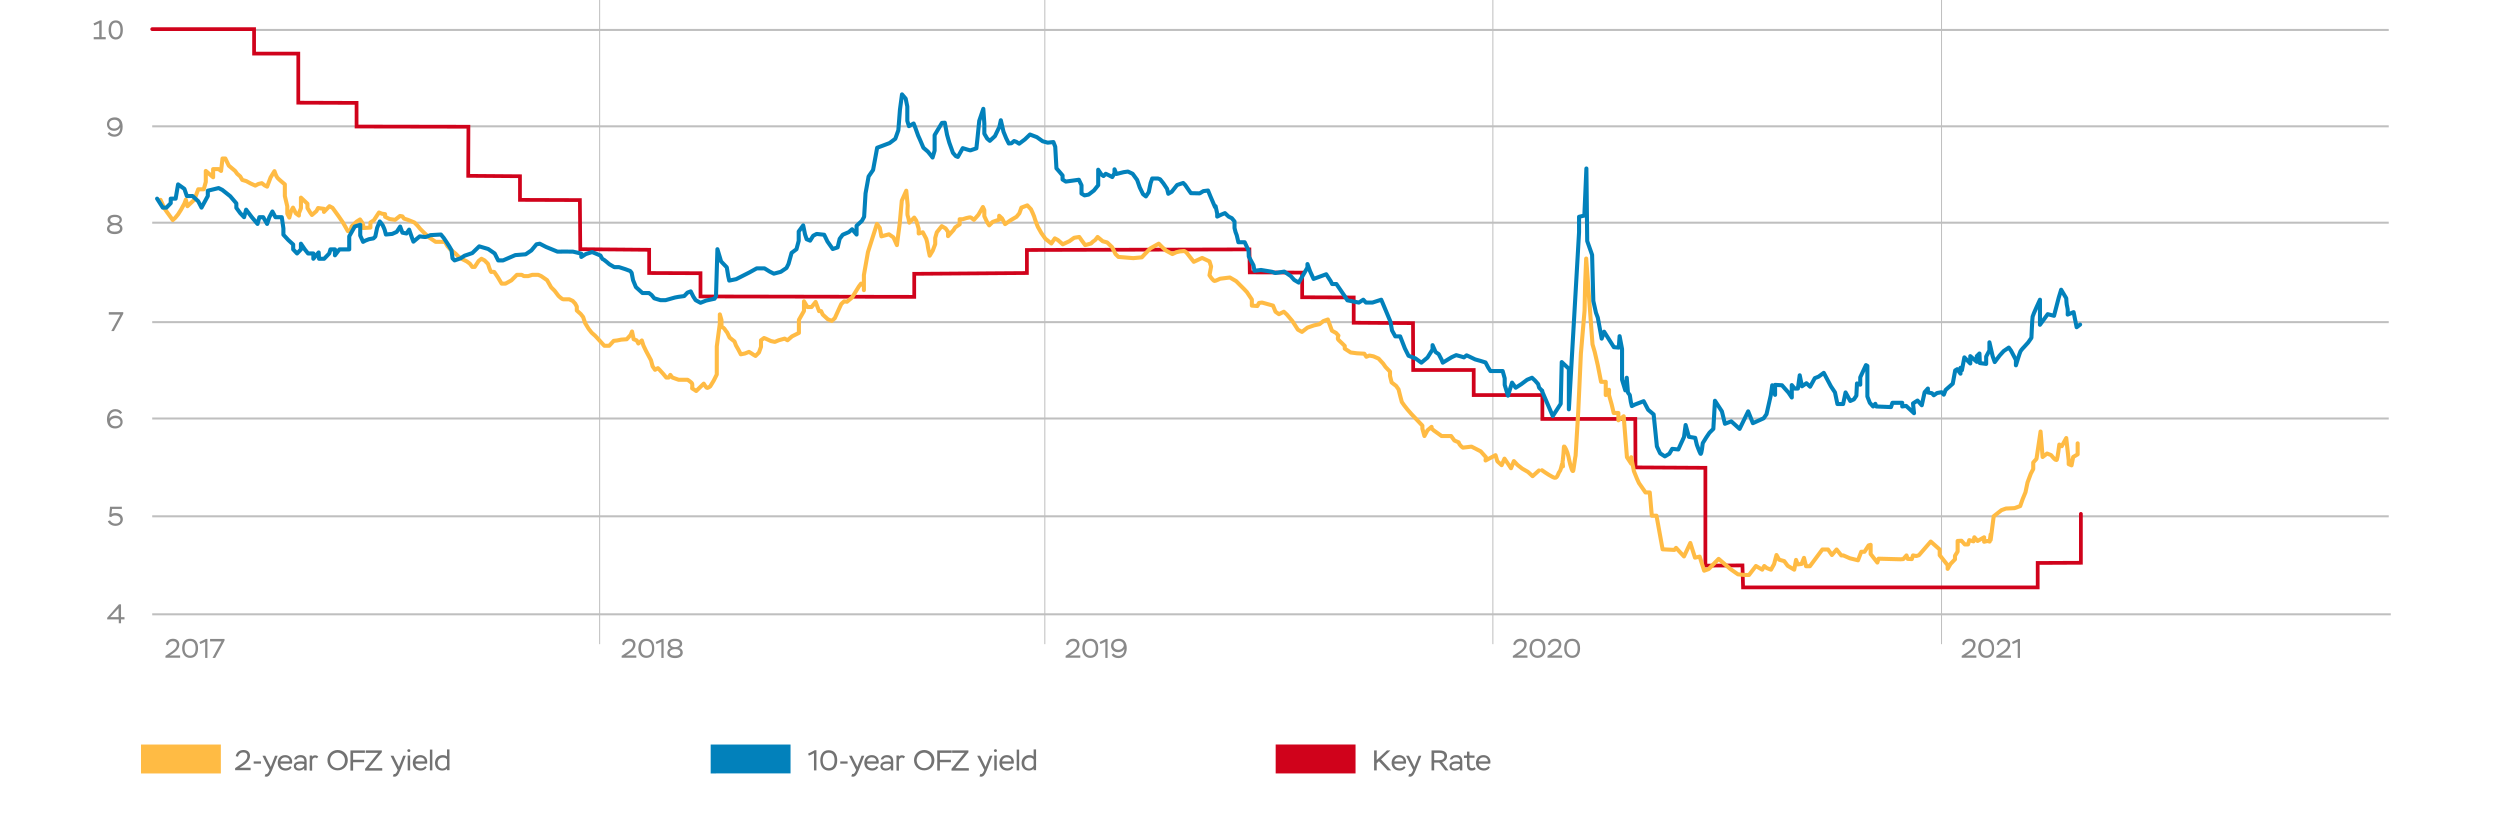 <?xml version="1.0" encoding="utf-8"?>
<!-- Generator: Adobe Illustrator 25.0.0, SVG Export Plug-In . SVG Version: 6.00 Build 0)  -->
<svg version="1.1" xmlns="http://www.w3.org/2000/svg" xmlns:xlink="http://www.w3.org/1999/xlink" x="0px" y="0px"
	 viewBox="0 0 1227 404" style="enable-background:new 0 0 1227 404;" xml:space="preserve">
<style type="text/css">
	.st0{fill:none;stroke:#BFBFBF;stroke-width:0.5;stroke-linecap:square;stroke-miterlimit:10;}
	.st1{fill:#D0021B;}
	.st2{fill:#0281BB;}
	.st3{fill:#FFBB44;}
	.st4{fill:#727272;}
	.st5{fill:none;stroke:#BFBFBF;stroke-miterlimit:10;}
	.st6{fill:none;stroke:#D0021B;stroke-width:1.839;stroke-linecap:round;stroke-miterlimit:10;}
	.st7{fill:#898989;}
	.st8{fill:none;stroke:#FFBB44;stroke-width:2;stroke-linecap:round;stroke-linejoin:round;stroke-miterlimit:10;}
	.st9{fill:none;stroke:#0281BB;stroke-width:2;stroke-linecap:round;stroke-linejoin:round;stroke-miterlimit:10;}
</style>
<g id="Layer_2">
	<path class="st0" d="M294.3,315.9V0"/>
	<path class="st0" d="M512.8,315.9V0"/>
	<path class="st0" d="M732.7,315.9V0"/>
	<path class="st0" d="M952.9,315.9V0"/>
</g>
<g id="Layer_1">
	<path class="st1" d="M665.3,365.4h-39.2v14.2h39.2V365.4z"/>
	<path class="st2" d="M388,365.4h-39.2v14.2H388V365.4z"/>
	<path class="st3" d="M108.4,365.4H69.2v14.2h39.2V365.4z"/>
	<g>
		<path class="st4" d="M674.4,368.3h1.3v4.7l5-4.7h1.7l-4.6,4.4l5,5.4H681l-4.2-4.5l-1.1,1v3.5h-1.3V368.3z"/>
		<path class="st4" d="M689.8,376.7c-0.7,1-1.7,1.5-2.9,1.5c-2.3,0-3.9-1.5-3.9-3.8c0-2.1,1.3-3.8,3.7-3.8c1.9,0,3.4,1.3,3.4,3.3
			c0,0.2,0,0.6-0.1,0.9h-5.7c0.1,1.5,1.2,2.3,2.7,2.3c0.9,0,1.7-0.5,2.1-1.1L689.8,376.7z M684.3,373.7h4.6c-0.1-1.3-0.9-2-2.2-2
			C685.3,371.7,684.5,372.6,684.3,373.7z"/>
		<path class="st4" d="M691.7,379.8c0.1,0,0.2,0.1,0.3,0.1c0.5,0,0.9-0.4,1.4-1.5l0.2-0.5l-3.5-7h1.4l2.7,5.5l2.1-5.5h1.3l-2.8,7.2
			c-1,2.5-1.8,3.1-2.8,3.1c-0.3,0-0.6-0.1-0.8-0.2L691.7,379.8z"/>
		<path class="st4" d="M702.6,378.1v-9.8h3.8c3,0,3.8,1.4,3.8,2.9c0,1.4-1,2.5-2.4,2.8l3.1,4.1h-1.6l-2.9-3.8h-2.5v3.8H702.6z
			 M703.9,369.5v3.6h2.5c1.5,0,2.5-0.7,2.5-1.8c0-1-0.6-1.8-2.5-1.8H703.9z"/>
		<path class="st4" d="M717.7,373.6v4.5h-1.2V377c-0.4,0.6-1.3,1.2-2.5,1.2c-1.6,0-2.6-0.9-2.6-2.2c0-1.6,1.5-2.3,3.4-2.3
			c0.7,0,1.4,0.1,1.8,0.2c0-1.5-0.6-2.2-2-2.2c-1,0-1.5,0.3-1.8,1h-1.2c0.3-1.3,1.5-2.1,3.2-2.1
			C716.7,370.6,717.7,371.7,717.7,373.6z M716.5,375.7v-0.7c-0.4-0.1-1-0.2-1.6-0.2c-1.5,0-2.4,0.3-2.4,1.2c0,0.8,0.7,1.2,1.7,1.2
			C715.5,377.1,716.3,376.3,716.5,375.7z"/>
		<path class="st4" d="M718.5,370.8h1.5v-1.9h1.2v1.9h2.5v1.1h-2.5v3.2c0,1.4,0.4,1.9,1.3,1.9c0.5,0,0.9-0.2,1.3-0.5l0.5,0.9
			c-0.4,0.5-1.1,0.8-2.1,0.8c-1.4,0-2.2-1-2.2-2.7v-3.5h-1.5V370.8z"/>
		<path class="st4" d="M731.2,376.7c-0.7,1-1.7,1.5-2.9,1.5c-2.3,0-3.9-1.5-3.9-3.8c0-2.1,1.3-3.8,3.7-3.8c1.9,0,3.4,1.3,3.4,3.3
			c0,0.2,0,0.6-0.1,0.9h-5.7c0.1,1.5,1.2,2.3,2.7,2.3c0.9,0,1.7-0.5,2.1-1.1L731.2,376.7z M725.7,373.7h4.6c-0.1-1.3-0.9-2-2.2-2
			C726.7,371.7,725.9,372.6,725.7,373.7z"/>
	</g>
	<g>
		<g>
			<path class="st4" d="M399.9,368.2h0.8v9.9h-1.2v-8.4l-2.5,1.2l-0.4-1L399.9,368.2z"/>
			<path class="st4" d="M406.7,368.2c2.8,0,4.2,1.9,4.2,5c0,2.9-1.3,5-4.1,5c-2.7,0-4.2-2.1-4.2-5S403.9,368.2,406.7,368.2z
				 M406.7,377c2,0,2.9-1.4,2.9-3.8c0-2.4-0.9-3.8-2.9-3.8c-2,0-2.9,1.5-2.9,3.8C403.8,375.6,404.9,377,406.7,377z"/>
			<path class="st4" d="M412.4,373.7h3.6v1.1h-3.6V373.7z"/>
			<path class="st4" d="M418.3,379.8c0.1,0,0.2,0.1,0.3,0.1c0.5,0,0.9-0.4,1.4-1.5l0.2-0.5l-3.5-7h1.4l2.7,5.5l2.1-5.5h1.3l-2.8,7.2
				c-1,2.5-1.8,3.1-2.8,3.1c-0.3,0-0.6-0.1-0.8-0.2L418.3,379.8z"/>
			<path class="st4" d="M431,376.7c-0.7,1-1.7,1.5-2.9,1.5c-2.3,0-3.9-1.5-3.9-3.8c0-2.1,1.3-3.8,3.7-3.8c1.9,0,3.4,1.3,3.4,3.3
				c0,0.2,0,0.6-0.1,0.9h-5.7c0.1,1.5,1.2,2.3,2.7,2.3c0.9,0,1.7-0.5,2.1-1.1L431,376.7z M425.5,373.7h4.6c-0.1-1.3-0.9-2-2.2-2
				C426.5,371.7,425.7,372.6,425.5,373.7z"/>
			<path class="st4" d="M438.4,373.6v4.5h-1.2V377c-0.4,0.6-1.3,1.2-2.5,1.2c-1.6,0-2.6-0.9-2.6-2.2c0-1.6,1.5-2.3,3.4-2.3
				c0.7,0,1.4,0.1,1.8,0.2c0-1.5-0.6-2.2-2-2.2c-1,0-1.5,0.3-1.8,1h-1.2c0.3-1.3,1.5-2.1,3.2-2.1
				C437.4,370.6,438.4,371.7,438.4,373.6z M437.2,375.7v-0.7c-0.4-0.1-1-0.2-1.6-0.2c-1.5,0-2.4,0.3-2.4,1.2c0,0.8,0.7,1.2,1.7,1.2
				C436.2,377.1,437,376.3,437.2,375.7z"/>
			<path class="st4" d="M440,370.8h1.2v0.6c0.3-0.5,0.9-0.7,1.5-0.7c0.7,0,1.2,0.3,1.5,0.7l-0.7,0.8c-0.2-0.2-0.4-0.4-0.9-0.4
				c-0.6,0-1.2,0.5-1.4,1.3v5.1H440V370.8z"/>
			<path class="st4" d="M453.6,368.1c2.8,0,5,2.1,5,5c0,2.9-2.2,5-5,5c-2.8,0-5-2.1-5-5C448.6,370.3,450.8,368.1,453.6,368.1z
				 M453.6,377c2.1,0,3.6-1.6,3.6-3.8c0-2.2-1.7-3.8-3.6-3.8c-2,0-3.7,1.6-3.7,3.8C450,375.4,451.6,377,453.6,377z"/>
			<path class="st4" d="M460.1,368.3h7v1.2h-5.8v3.4h5.4v1.2h-5.4v4.1h-1.3V368.3z"/>
			<path class="st4" d="M467.3,368.3h8v0.9l-6.4,7.8h6.6v1.2H467v-0.9l6.4-7.8h-6.1V368.3z"/>
			<path class="st4" d="M481.2,379.8c0.1,0,0.2,0.1,0.3,0.1c0.5,0,0.9-0.4,1.4-1.5l0.2-0.5l-3.5-7h1.4l2.7,5.5l2.1-5.5h1.3l-2.8,7.2
				c-1,2.5-1.8,3.1-2.8,3.1c-0.3,0-0.6-0.1-0.8-0.2L481.2,379.8z"/>
			<path class="st4" d="M488.6,367.7c0.4,0,0.7,0.3,0.7,0.7c0,0.4-0.3,0.7-0.7,0.7c-0.4,0-0.8-0.3-0.8-0.7
				C487.8,368,488.2,367.7,488.6,367.7z M488,370.8h1.2v7.3H488V370.8z"/>
			<path class="st4" d="M497.3,376.7c-0.7,1-1.7,1.5-2.9,1.5c-2.3,0-3.9-1.5-3.9-3.8c0-2.1,1.3-3.8,3.7-3.8c1.9,0,3.4,1.3,3.4,3.3
				c0,0.2,0,0.6-0.1,0.9h-5.7c0.1,1.5,1.2,2.3,2.7,2.3c0.9,0,1.7-0.5,2.1-1.1L497.3,376.7z M491.8,373.7h4.6c-0.1-1.3-0.9-2-2.2-2
				C492.8,371.7,492,372.6,491.8,373.7z"/>
			<path class="st4" d="M499,367.9h1.2v10.2H499V367.9z"/>
			<path class="st4" d="M507.3,377.2c-0.3,0.4-1.1,1-2.3,1c-2.1,0-3.6-1.4-3.6-3.8c0-2.3,1.7-3.8,3.7-3.8c1.1,0,1.7,0.3,2.2,0.7
				v-3.5h1.2v10.2h-1.2V377.2z M507.3,375.7v-2.9c-0.4-0.7-1.1-1-2-1c-1.4,0-2.6,1-2.6,2.7c0,1.7,1,2.7,2.5,2.7
				C506.3,377.1,507.1,376.3,507.3,375.7z"/>
		</g>
	</g>
	<g>
		<g>
			<path class="st4" d="M115.7,371.1c0.3-1.6,1.6-3,3.8-3c2.1,0,3.2,1.2,3.2,2.9c0,2.4-2.3,4.1-4,5.1l-1.1,0.7h5.4v1.2h-7.6v-1
				l2.1-1.4c1.8-1.2,3.9-2.5,3.9-4.5c0-1.4-0.9-1.8-2-1.8c-1.7,0-2.4,1.2-2.6,2.1L115.7,371.1z"/>
			<path class="st4" d="M124.5,373.7h3.6v1.1h-3.6V373.7z"/>
			<path class="st4" d="M130.4,379.8c0.1,0,0.2,0.1,0.3,0.1c0.5,0,0.9-0.4,1.4-1.5l0.2-0.5l-3.5-7h1.4l2.7,5.5l2.1-5.5h1.3l-2.8,7.2
				c-1,2.5-1.8,3.1-2.8,3.1c-0.3,0-0.6-0.1-0.8-0.2L130.4,379.8z"/>
			<path class="st4" d="M143.1,376.7c-0.7,1-1.7,1.5-2.9,1.5c-2.3,0-3.9-1.5-3.9-3.8c0-2.1,1.3-3.8,3.7-3.8c1.9,0,3.4,1.3,3.4,3.3
				c0,0.2,0,0.6-0.1,0.9h-5.7c0.1,1.5,1.2,2.3,2.7,2.3c0.9,0,1.7-0.5,2.1-1.1L143.1,376.7z M137.6,373.7h4.6c-0.1-1.3-0.9-2-2.2-2
				C138.6,371.7,137.8,372.6,137.6,373.7z"/>
			<path class="st4" d="M150.5,373.6v4.5h-1.2V377c-0.4,0.6-1.3,1.2-2.5,1.2c-1.6,0-2.6-0.9-2.6-2.2c0-1.6,1.5-2.3,3.4-2.3
				c0.7,0,1.4,0.1,1.8,0.2c0-1.5-0.6-2.2-2-2.2c-1,0-1.5,0.3-1.8,1h-1.2c0.3-1.3,1.5-2.1,3.2-2.1
				C149.5,370.6,150.5,371.7,150.5,373.6z M149.3,375.7v-0.7c-0.4-0.1-1-0.2-1.6-0.2c-1.5,0-2.4,0.3-2.4,1.2c0,0.8,0.7,1.2,1.7,1.2
				C148.3,377.1,149.1,376.3,149.3,375.7z"/>
			<path class="st4" d="M152,370.8h1.2v0.6c0.3-0.5,0.9-0.7,1.5-0.7c0.7,0,1.2,0.3,1.5,0.7l-0.7,0.8c-0.2-0.2-0.4-0.4-0.9-0.4
				c-0.6,0-1.2,0.5-1.4,1.3v5.1H152V370.8z"/>
			<path class="st4" d="M165.7,368.1c2.8,0,5,2.1,5,5c0,2.9-2.2,5-5,5c-2.8,0-5-2.1-5-5C160.7,370.3,162.9,368.1,165.7,368.1z
				 M165.7,377c2.1,0,3.6-1.6,3.6-3.8c0-2.2-1.7-3.8-3.6-3.8c-2,0-3.7,1.6-3.7,3.8C162,375.4,163.7,377,165.7,377z"/>
			<path class="st4" d="M172.1,368.3h7v1.2h-5.8v3.4h5.4v1.2h-5.4v4.1h-1.3V368.3z"/>
			<path class="st4" d="M179.4,368.3h8v0.9l-6.4,7.8h6.6v1.2h-8.4v-0.9l6.4-7.8h-6.1V368.3z"/>
			<path class="st4" d="M193.3,379.8c0.1,0,0.2,0.1,0.3,0.1c0.5,0,0.9-0.4,1.4-1.5l0.2-0.5l-3.5-7h1.4l2.7,5.5l2.1-5.5h1.3l-2.8,7.2
				c-1,2.5-1.8,3.1-2.8,3.1c-0.3,0-0.6-0.1-0.8-0.2L193.3,379.8z"/>
			<path class="st4" d="M200.7,367.7c0.4,0,0.7,0.3,0.7,0.7c0,0.4-0.3,0.7-0.7,0.7c-0.4,0-0.8-0.3-0.8-0.7
				C199.9,368,200.2,367.7,200.7,367.7z M200.1,370.8h1.2v7.3h-1.2V370.8z"/>
			<path class="st4" d="M209.4,376.7c-0.7,1-1.7,1.5-2.9,1.5c-2.3,0-3.9-1.5-3.9-3.8c0-2.1,1.3-3.8,3.7-3.8c1.9,0,3.4,1.3,3.4,3.3
				c0,0.2,0,0.6-0.1,0.9h-5.7c0.1,1.5,1.2,2.3,2.7,2.3c0.9,0,1.7-0.5,2.1-1.1L209.4,376.7z M203.9,373.7h4.6c-0.1-1.3-0.9-2-2.2-2
				C204.9,371.7,204.1,372.6,203.9,373.7z"/>
			<path class="st4" d="M211,367.9h1.2v10.2H211V367.9z"/>
			<path class="st4" d="M219.4,377.2c-0.3,0.4-1.1,1-2.3,1c-2.1,0-3.6-1.4-3.6-3.8c0-2.3,1.7-3.8,3.7-3.8c1.1,0,1.7,0.3,2.2,0.7
				v-3.5h1.2v10.2h-1.2V377.2z M219.4,375.7v-2.9c-0.4-0.7-1.1-1-2-1c-1.4,0-2.6,1-2.6,2.7c0,1.7,1,2.7,2.5,2.7
				C218.4,377.1,219.2,376.3,219.4,375.7z"/>
		</g>
	</g>
	<path class="st5" d="M74.7,205.4h1097.7"/>
	<path class="st5" d="M74.7,253.4h1097.7"/>
	<path class="st5" d="M74.7,158.1h1097.7"/>
	<path class="st5" d="M74.7,109.3h1097.7"/>
	<path class="st5" d="M74.7,62h1097.7"/>
	<path class="st5" d="M74.7,14.7h1097.7"/>
	<path class="st5" d="M74.7,301.5h1098.7"/>
	<g>
		<path class="st7" d="M81.4,316.3c0.3-1.5,1.5-2.8,3.5-2.8c1.9,0,3.1,1.1,3.1,2.8c0,2.3-2.2,3.8-3.7,4.8l-1,0.6h5.1v1.1h-7.2v-0.9
			l2-1.3c1.7-1.1,3.6-2.4,3.6-4.2c0-1.3-0.9-1.7-1.9-1.7c-1.6,0-2.3,1.1-2.5,2L81.4,316.3z"/>
		<path class="st7" d="M93.3,313.5c2.7,0,3.9,1.8,3.9,4.7c0,2.7-1.2,4.7-3.9,4.7c-2.5,0-3.9-2-3.9-4.7S90.6,313.5,93.3,313.5z
			 M93.3,321.8c1.9,0,2.7-1.4,2.7-3.6s-0.8-3.6-2.7-3.6c-1.9,0-2.7,1.4-2.7,3.6C90.6,320.5,91.6,321.8,93.3,321.8z"/>
		<path class="st7" d="M101,313.6h0.8v9.3h-1.1V315l-2.4,1.1l-0.4-1L101,313.6z"/>
		<path class="st7" d="M103.2,313.6h7v0.8l-4.6,8.5h-1.3l4.4-8.1h-5.6V313.6z"/>
	</g>
	<g>
		<path class="st7" d="M305.3,316.3c0.3-1.5,1.5-2.8,3.5-2.8c1.9,0,3.1,1.1,3.1,2.8c0,2.3-2.2,3.8-3.7,4.8l-1,0.6h5.1v1.1h-7.2v-0.9
			l2-1.3c1.7-1.1,3.6-2.4,3.6-4.2c0-1.3-0.9-1.7-1.9-1.7c-1.6,0-2.3,1.1-2.5,2L305.3,316.3z"/>
		<path class="st7" d="M317.2,313.5c2.7,0,3.9,1.8,3.9,4.7c0,2.7-1.2,4.7-3.9,4.7c-2.5,0-3.9-2-3.9-4.7S314.6,313.5,317.2,313.5z
			 M317.3,321.8c1.9,0,2.7-1.4,2.7-3.6s-0.8-3.6-2.7-3.6c-1.9,0-2.7,1.4-2.7,3.6C314.5,320.5,315.5,321.8,317.3,321.8z"/>
		<path class="st7" d="M324.9,313.6h0.8v9.3h-1.1V315l-2.4,1.1l-0.4-1L324.9,313.6z"/>
		<path class="st7" d="M327.5,320.4c0-1.1,0.7-1.9,1.8-2.3c-1.1-0.4-1.5-1.2-1.5-2.1c0-1.5,1.3-2.5,3.5-2.5c2.3,0,3.5,1,3.5,2.5
			c0,0.9-0.6,1.6-1.5,2c1.3,0.4,1.8,1.2,1.8,2.3c0,1.7-1.5,2.7-3.8,2.7C329,323,327.5,322,327.5,320.4z M331.2,318.6
			c-1.4,0-2.5,0.7-2.5,1.6c0,1,0.9,1.6,2.6,1.6c1.7,0,2.6-0.6,2.6-1.6c0-1-1-1.6-2.4-1.6H331.2z M331.5,317.6c1.1,0,2.1-0.6,2.1-1.5
			c0-1-0.8-1.5-2.3-1.5c-1.5,0-2.3,0.5-2.3,1.5c0,0.9,0.9,1.5,2.1,1.5H331.5z"/>
	</g>
	<g>
		<path class="st7" d="M523.2,316.3c0.3-1.5,1.5-2.8,3.5-2.8c1.9,0,3.1,1.1,3.1,2.8c0,2.3-2.2,3.8-3.7,4.8l-1,0.6h5.1v1.1H523v-0.9
			l2-1.3c1.7-1.1,3.6-2.4,3.6-4.2c0-1.3-0.9-1.7-1.9-1.7c-1.6,0-2.3,1.1-2.5,2L523.2,316.3z"/>
		<path class="st7" d="M535.1,313.5c2.7,0,3.9,1.8,3.9,4.7c0,2.7-1.2,4.7-3.9,4.7c-2.5,0-3.9-2-3.9-4.7S532.4,313.5,535.1,313.5z
			 M535.1,321.8c1.9,0,2.7-1.4,2.7-3.6s-0.8-3.6-2.7-3.6c-1.9,0-2.7,1.4-2.7,3.6C532.4,320.5,533.4,321.8,535.1,321.8z"/>
		<path class="st7" d="M542.8,313.6h0.8v9.3h-1.1V315l-2.4,1.1l-0.4-1L542.8,313.6z"/>
		<path class="st7" d="M548.9,323c-1.6,0-2.8-0.7-3.3-1.6l0.9-0.7c0.5,0.7,1.5,1.2,2.5,1.2c1.7,0,2.9-1.5,2.8-3.5
			c-0.4,0.9-1.5,1.7-3,1.7c-2,0-3.5-1.3-3.5-3.2c0-2.1,1.6-3.4,3.9-3.4c2.3,0,3.8,1.6,3.8,4.6C553,321.3,551.3,323,548.9,323z
			 M549.1,314.6c-1.6,0-2.6,0.8-2.6,2.2c0,1.3,1,2.1,2.5,2.1s2.4-1.1,2.6-2.1C551.5,315.7,550.7,314.6,549.1,314.6z"/>
	</g>
	<g>
		<path class="st7" d="M742.7,316.3c0.3-1.5,1.5-2.8,3.5-2.8c1.9,0,3.1,1.1,3.1,2.8c0,2.3-2.2,3.8-3.7,4.8l-1,0.6h5.1v1.1h-7.2v-0.9
			l2-1.3c1.7-1.1,3.6-2.4,3.6-4.2c0-1.3-0.9-1.7-1.9-1.7c-1.6,0-2.3,1.1-2.5,2L742.7,316.3z"/>
		<path class="st7" d="M754.6,313.5c2.7,0,3.9,1.8,3.9,4.7c0,2.7-1.2,4.7-3.9,4.7c-2.5,0-3.9-2-3.9-4.7S751.9,313.5,754.6,313.5z
			 M754.6,321.8c1.9,0,2.7-1.4,2.7-3.6s-0.8-3.6-2.7-3.6c-1.9,0-2.7,1.4-2.7,3.6C751.9,320.5,752.9,321.8,754.6,321.8z"/>
		<path class="st7" d="M759.7,316.3c0.3-1.5,1.5-2.8,3.5-2.8c1.9,0,3.1,1.1,3.1,2.8c0,2.3-2.2,3.8-3.7,4.8l-1,0.6h5.1v1.1h-7.2v-0.9
			l2-1.3c1.7-1.1,3.6-2.4,3.6-4.2c0-1.3-0.9-1.7-1.9-1.7c-1.6,0-2.3,1.1-2.5,2L759.7,316.3z"/>
		<path class="st7" d="M771.6,313.5c2.7,0,3.9,1.8,3.9,4.7c0,2.7-1.2,4.7-3.9,4.7c-2.5,0-3.9-2-3.9-4.7S768.9,313.5,771.6,313.5z
			 M771.6,321.8c1.9,0,2.7-1.4,2.7-3.6s-0.8-3.6-2.7-3.6c-1.9,0-2.7,1.4-2.7,3.6C768.9,320.5,769.9,321.8,771.6,321.8z"/>
	</g>
	<g>
		<path class="st7" d="M963,316.3c0.3-1.5,1.5-2.8,3.5-2.8c1.9,0,3.1,1.1,3.1,2.8c0,2.3-2.2,3.8-3.7,4.8l-1,0.6h5.1v1.1h-7.2v-0.9
			l2-1.3c1.7-1.1,3.6-2.4,3.6-4.2c0-1.3-0.9-1.7-1.9-1.7c-1.6,0-2.3,1.1-2.5,2L963,316.3z"/>
		<path class="st7" d="M974.8,313.5c2.7,0,3.9,1.8,3.9,4.7c0,2.7-1.2,4.7-3.9,4.7c-2.5,0-3.9-2-3.9-4.7S972.2,313.5,974.8,313.5z
			 M974.9,321.8c1.9,0,2.7-1.4,2.7-3.6s-0.8-3.6-2.7-3.6c-1.9,0-2.7,1.4-2.7,3.6C972.1,320.5,973.2,321.8,974.9,321.8z"/>
		<path class="st7" d="M980,316.3c0.3-1.5,1.5-2.8,3.5-2.8c1.9,0,3.1,1.1,3.1,2.8c0,2.3-2.2,3.8-3.7,4.8l-1,0.6h5.1v1.1h-7.2v-0.9
			l2-1.3c1.7-1.1,3.6-2.4,3.6-4.2c0-1.3-0.9-1.7-1.9-1.7c-1.6,0-2.3,1.1-2.5,2L980,316.3z"/>
		<path class="st7" d="M990.6,313.6h0.8v9.3h-1.1V315l-2.4,1.1l-0.4-1L990.6,313.6z"/>
	</g>
	<g>
		<path class="st7" d="M54,248.7h5.8v1.1H55l-0.3,2.5c0.4-0.3,1.1-0.5,2.1-0.5c2.2,0,3.5,1.3,3.5,3.1c0,1.8-1.5,3.2-3.6,3.2
			c-1.7,0-3.2-0.8-3.8-2.3l1.1-0.4c0.4,0.8,1.3,1.6,2.7,1.6c1.6,0,2.4-0.9,2.4-2c0-1.2-1-2-2.6-2c-0.9,0-1.5,0.3-2,0.8l-0.9-0.3
			L54,248.7z"/>
	</g>
	<g>
		<path class="st7" d="M58.2,304h-5.6v-0.8l5.8-6.6h1v6.3h1.7v1.1h-1.7v1.9h-1.1V304z M58.2,302.9v-4.4l-4.1,4.4H58.2z"/>
	</g>
	<g>
		<path class="st7" d="M56.6,200.8c1.6,0,2.8,0.7,3.3,1.8l-0.9,0.6c-0.5-0.8-1.3-1.3-2.4-1.3c-1.6,0-2.9,1.3-2.9,3.6
			c0.5-1,1.7-1.5,3-1.5c2.2,0,3.5,1.3,3.5,3.1c0,1.9-1.6,3.2-3.7,3.2c-2.5,0-4-1.6-4-4.5C52.5,202.5,54.4,200.8,56.6,200.8z
			 M56.6,209.2c1.4,0,2.5-0.8,2.5-2c0-1.3-1-2-2.3-2c-1.7,0-2.7,1-2.8,1.8C54.1,208.2,55,209.2,56.6,209.2z"/>
	</g>
	<g>
		<path class="st7" d="M53.5,153.2h7v0.8l-4.6,8.5h-1.3l4.4-8.1h-5.6V153.2z"/>
	</g>
	<g>
		<path class="st7" d="M52.5,112.3c0-1.1,0.7-1.9,1.8-2.3c-1.1-0.4-1.5-1.2-1.5-2.1c0-1.5,1.3-2.5,3.5-2.5c2.3,0,3.5,1,3.5,2.5
			c0,0.9-0.6,1.6-1.5,2c1.3,0.4,1.8,1.2,1.8,2.3c0,1.7-1.5,2.7-3.8,2.7C54,114.9,52.5,113.9,52.5,112.3z M56.2,110.5
			c-1.4,0-2.5,0.7-2.5,1.6c0,1,0.9,1.6,2.6,1.6c1.7,0,2.6-0.6,2.6-1.6c0-1-1-1.6-2.4-1.6H56.2z M56.6,109.5c1.1,0,2.1-0.6,2.1-1.5
			c0-1-0.8-1.5-2.3-1.5c-1.5,0-2.3,0.5-2.3,1.5c0,0.9,0.9,1.5,2.1,1.5H56.6z"/>
	</g>
	<g>
		<path class="st7" d="M56.1,67.1c-1.6,0-2.8-0.7-3.3-1.6l0.9-0.7c0.5,0.7,1.5,1.2,2.5,1.2c1.7,0,2.9-1.5,2.8-3.5
			c-0.4,0.9-1.5,1.7-3,1.7c-2,0-3.5-1.3-3.5-3.2c0-2.1,1.6-3.4,3.9-3.4c2.3,0,3.8,1.6,3.8,4.6C60.2,65.5,58.5,67.1,56.1,67.1z
			 M56.2,58.8c-1.6,0-2.6,0.8-2.6,2.2c0,1.3,1,2.1,2.5,2.1s2.4-1.1,2.6-2.1C58.6,59.9,57.9,58.8,56.2,58.8z"/>
	</g>
	<g>
		<path class="st7" d="M45.9,18.2h2.8v-6.8l-2.4,1.1l-0.4-1l3.2-1.5h0.8v8.2h2v1.1h-5.9V18.2z"/>
		<path class="st7" d="M56.8,10c2.4,0,3.5,1.8,3.5,4.7c0,2.7-1.1,4.7-3.5,4.7c-2.3,0-3.5-2-3.5-4.7S54.4,10,56.8,10z M56.8,18.3
			c1.6,0,2.3-1.4,2.3-3.6s-0.7-3.6-2.3-3.6c-1.6,0-2.3,1.4-2.3,3.6C54.5,16.9,55.4,18.3,56.8,18.3z"/>
	</g>
	<path class="st6" d="M74.7,14.3h50l0,12l21.7,0l0,24.1l28.6,0.1v11.6l54.9,0.1l-0.1,24.1l25.4,0.2v11.6l29.4,0.1l0.2,24.1l33.8,0.3
		v11.4l25.2,0.1v11.4l104.9,0.2v-11.3l55.3-0.4v-11.3l109.2-0.3l0.2,11.3l25.7,0.1l0,12.1l25.3,0.1v12.4l29.1,0.2l0.1,23h29.7v12.3
		H757l0,11.7h45.6l0.1,23.8l34.3,0.2l0,48l18.2-0.1l0.3,10.8h144.6l0-12l21.2-0.1v-24"/>
	<g>
		<path class="st8" d="M78.8,98.1l1.9,4.2l1.2,1.7l2.9,4l1.2-1.1l1.4-1.7l1.4-2.2l1.7-3.1l0.7-1.9l0.8,3.2l3.4-3.2l1.9-5.1h1h1.7
			l1-3.6v-2.5v-2.9l3.6,3.1v-4h2.7l1.2,0.9l0.7-6.1h1.4l1.7,3.5l3.1,2.6l1,1.4l1.5,1.3l1,1.7l2,0.6l2,1.1l2.4,1.1l1.5-0.8l1.7-0.4
			l1.4,1.1l1.2,0.6l1.7-4.5l1.9-3.1c0,0,0.8,2.5,1.5,3.3c0.7,0.8,3.6,3.2,3.6,3.2v5.7l1.2,5.1v3.6l1,1.9l0.8-3l0.6-1.2l0.4-0.7
			l1.4,2.8l1.5,1.1v-1.1l1-2.5v-2.5V97l3.2,3v2.1l1.4,2.3l0.8,1.1l2.2-1.9l0.8-1.5l2.9,0.4v1.5l2.7-2.8l1.5,0.8l2.9,4l2.2,3.2
			l2.4,4.2h1.2l0.7-2.3l2.4-2.3l1.7-1.1c0,0,1.4,1.9,1.5,2.5c0.2,0.6,0,1.7,0,1.7l3.6-0.2v-2.5l1.7-1.1l1.5-2.3l1-1.5l1.5,0.6
			l1.5,0.2v1.3l2.2,1.1l2.7,0.4l2.4-1.9l1.2,0.2l0.8,1.1l1.9,0.6l3.2,1.3l1.5,1.5l1.4,1.7l1.9,1.9l2.5,2.3l3.1,2.1h2.7h1.9l1.2,2.1
			l1.5,1.7l2.5,2l1.4,1.4l1.9,1.3l2.2,1.1l1.5,1.1l1.2,1.6h1.2l1.9-2.9l1.4-1.1l1.5,0.8l1.7,1.7c0,0,1.2,4.2,1.7,4
			c0.5-0.2,1.4,0,1.4,0l1.7,2.5l1.9,3.2h1.9l2.9-1.6l2.7-2.7h2.4l1,0.6h2.2l1.9-0.6h1.5h1.5l1.4,0.6l2.9,2l2,3.5l1.7,1.7l1.9,2.5
			c0,0,1.7,1.7,2.4,1.7s2.9,0,2.9,0l1.7,0.8l1.2,1.3l0.8,1.5v1.9l1.9,1.7l1.2,1.5l1,3l1.7,2.8l1.5,1.9l1.7,1.5l1.4,1.5l1.9,2.1
			l1.2,1.3h1h1.4l1.2-1.3l1-1.1l1.7-0.2l2-0.4l2.7-0.2l1.9-2.1l0.7-1.7l0.8,3.8l1.5,0.6l0.8,1.5l1.7-1.5l0.8,2.5l1.2,2.5l1.7,3.2
			l0.8,1.5l0.8,3l1.2,1.7l1.4-0.8l0.8,0.8l1.9,2.1l1.4,1.7h1.2l0.8-1.3l1,1.3l3.1,1.1h2.4h2c0,0,2,1.3,2.2,1.9c0.2,0.6,0,2.3,0,2.3
			l2,1.3l3.7-3.6c0,0,1.2,2.1,1.7,2.1s1.5-0.8,1.5-0.8l1.7-2.8l1.5-3V170l1.5-11.2v-4.5l0.8,2.8v3.4c0,0,1,0.2,1.4,0.8
			c0.3,0.6,1.4,1.9,1.4,1.9l1.2,2.5l2.4,1.9l0.7,1.9l1.2,2.1l1.2,2.3l2-0.4l2-0.8l1,0.6l1.2,0.8l1,0.6l1.7-1.7l1-2.8v-3.2l1.5-1.1
			l1,0.4l2.4,1.1l1.9,0.4l1.9-0.8l2.9-0.8l1.4,0.8l2.2-1.9l3.4-1.7v-6.4l2.5-4.4v-3.6v-1.1l1.7,2.8h2l2-2.5l1.7,4.5h1l0.8,1.7
			l2.5,2.3l1.9,0.8l1.5-1.3l2.5-5.5l0.7-1.5l1.4-1.3l1.4,0.2l2.5-2.1l3.4-5.5l1-1.3l1.4,1.1v2.1V135l2-11.3l4.4-13.8l1.4,1.9
			l0.8,4.2l1.5-0.4l2.2-0.6l2.2,1.5l1.7,3.8l1.4-10.8l1-11l2.2-4.9l0.7,7.2c0,0-0.3,4.5,0,5.1c0.3,0.6,0.8,3.4,0.8,3.4l2.4-2.5
			l1,1.5l1.2,4v2.3l2-0.6l1.7,3.2c0,0,0.7,2.5,0.7,3.2c0,0.6,1,5.1,1,5.1l1.5-2.5l1.2-3.2v-3l0.8-2.8l1.2-1.5l1.2-1.5l1.9,1.1
			l1.2,1.7v2.1l2.7-3l0.8-1.3l2.2-1.5v-2.5h1.5c0,0,3.6-1.3,4.1-0.8c0.5,0.4,1.4,1.1,1.4,1.1l2.2-2.5l2.2-3.8l0.7,1.5v3l1.4,3l1,1.5
			l1.7-1.7l3.2-1.1v-1.9l1.4,1.3l1.5,2.8l2.7-1.9l2.9-1.7l1.4-1.7l1-2.8l2.9-1.1l1.8,1.9c0,0,1.8,3.8,1.9,4.7c0.2,0.8,1.2,3.4,1.5,4
			c0.3,0.6,1.7,3,1.7,3l2,2.8l2.9,2.3l1.7-2.5l1.5,0.8l2.4,2.1l3.2-1.5l2.4-1.7l2.5-0.4l1.2,1.7l1.7,2.3l2.9-0.8c0,0,1-1.1,1.5-1.3
			c0.5-0.2,1.7-1.9,1.7-1.9l2.5,2.1l2.2,0.6l2.4,2.3l1.7,3.4l1.4,1.4l7.3,0.6l4.2-0.4l1.5-1.6l2.7-2.8l4.1-2.3l1.9,1.9l1.7,1.5
			l3.1,1.7l1.9-0.9l1.7-0.4l2.2-0.2l1,0.6l2.2,2.8l1.5,1.9l4.1-1.9l3.6,1.7l0.8,2.5l-0.8,4.3l0.8,1.2c0,0,1.2,1.6,1.7,1.6
			c0.5,0,2.7-1.1,2.7-1.1l4.8-0.6l3.1,1.8l3.9,3.9l1.4,1.5l2.4,3.6v3l2.7,0.2l0.8-1.5l1.5-0.2l5.4,1.5l1.2,3l1.7,1.2l2.4-1.2
			l1.5,1.4l2.7,3.2l2.7,4.2l2,1.1l2.7-2.1l3.2-1.1l2.7-0.6l1.9-1.5l2.2-0.8l2,5.5l2,1.1l1.2,1.3c0,0-0.7,1.5,0,2.1
			c0.7,0.6,3.1,3,3.1,3v1.3l2.9,1.9l3.1,0.4l3.6,0.2l1,1.5l1.5-0.6l2,0.4l2.5,1.1l1,1.1l1.2,1.3l1.2,1.7l2.2,2.3v2.1l0.8,3.2
			l2.2,1.7l1.2,1.7l0.8,3.2l0.8,3l1.2,1.7l1.5,1.9l2,2.3l5.4,5.7v1.5l1,3.6l1.5-2.8l2-1.7c0,0-0.2,0.8,1,1.7
			c1.2,0.8,3.9,2.8,3.9,2.8h2.2h2.5l1.6,2.2l2.1,0.9c0.5,1.7,2.1,2.6,2.1,2.6l4.2-0.5l4.5,2.3l2.6,2.9l-0.2,1.6l4.9-2.6l0.9,3
			l2.1,1.9l1.4-3.2l3.2,4.7l1.4-3.5l1.8,1.9l2.3,1.8l2.8,1.6l2.3,2.1l3.1-2.8"/>
		<path class="st8" d="M756.8,230.8c1.8,1.3,5.3,3.6,6.3,3.7c1.3,0.2,1.7-2.4,2.3-3c1-1,1.4-6.7,1.7-2.6c-0.3-3.6-0.2-2-0.1-2.8
			c0.7-5.6,0.4-7,0.7-7c0.2,0,1.5,2.1,2.1,5c0.1,0.7,1.5,7.3,2.2,7.1c0.3-0.1,0.3-1.6,1.1-6.5c0.1-0.4,0.1-0.7,0.2-1l1.3-21.7
			l1.3-28.5l1.8-21l0.3-13.7l0.5-11.9l3.1,42.1l1.1,3.8l1.5,6.5l1.6,8.1h2.3v6.5l1.6-2.6v2.6l1.3,4.6l1,4.2h2.3v3.6l2.6-2l1.6,20.1
			l2.1,3.2v-3.2l1.3,6.8l1.5,3.7l1,2.2l3.2,4.6h2.1l1,11.4h2.3l3,16.5l5.8,0.3l0.8-1l3.9,4.2l3.1-6.6l2.3,7.2l2.3-0.5l2.2,6.9
			l2.2-0.8l4.9-5l5.8,5l3.7,2.6l3.4,0.3h2l3.4-4.4l3.1,1.8l1-1.8l1.2,1l2.1,0.8l1.5-2.7l1.2-4.5l1.3,2.3l2.5,0.7l1.7,2.3l3.2,1.9
			l0.9-4.8l0.8,2.2l1.9-0.2l1.2-3l1,4.1h1.9l6.1-8.2h2.8l1.9,2.7l2.3-2.7l2.3,2.9h1l3.2,1.4l4,1l1.6-4.2h1.6l2-3.1l1-0.3v4.5
			l3.3,4.2l0.6-1.9l10.8,0.3l1.3-0.1l1.6-1.8l0.6,1.7l2,0.1l0.6-1.8l1.6,0.3l1.3-0.4l5.8-6.7l4.4,3.9v2.8l3.9,4.9v1.8l1.4-2.4
			l2.2-2.3v-1.7l1.3-2.1v-5.2l1.9-0.1l1.6,1.8h1.6l0.6-2.1l2.1,0.6l0.4-2l1.6,1.8l3.2-1.8v2.2l1.6-0.4l1.1,0.3l0.5-3.5v2.7l1.5-11.6
			l3.8-3l2.2-0.8l4.2-0.2l2.8-1l1.2-3.4l1.4-3.4l1-4.8l1.6-4.3l1.2-2.3v-3.2l1.6-1.8l2-13.4l1,12.5l2.2-1.7l2,0.8
			c0,0,2.4,3.2,2.8,2.2c0.4-1,1.2-7.4,1.2-7.4l1.2,0.8l2.2-4l1.2,11v1.8l1.4,0.6l0.8-4.1l2.2-1.3v-5.4"/>
	</g>
	<g>
		<path class="st9" d="M77.1,97.5l2.8,4.4h1.8l2.1-2.2v-2.2h2.4l1.2-7l3.1,2.2l1.2,3.5h2.8l2.8,2.6l1.6,3.1l3.1-5.7v-2.6l5.3-1.3
			l1.8,0.9l3.9,3.1l3,3.5v2.2l1.9,2.6l1.9,2l1-3.7l2.8,3.7l2.8,3.3l0.9-3.3h1.9l1.9,3.3l1.1-3.3l1.5-2.8l1.5,2.8h3.1l0.8,5.5v3.1
			l2.4,2.6l2.4,2.2v2.4l1.9,2l1.9-2v-2.8l1.9,2.8l1.6,2h2.6v2.6l2.6-3.1l0.2,3.1h2.5l2.5-2.6l0.6-2h2.2l0,2.9l2.2-2.9h2.3h2.5V116
			l2.7-4.8l2.7-0.9v5.3l1.4,3.1l1.1-0.6l1.8-0.7l2.2-0.4l0.9-0.9l0.9-4.3l1.3-3.1c0,0,1.1,1.3,1.4,1.8s1,2.3,1,2.3l0.6,2.3l3.1-0.3
			l2.2-1l1.7-2.6l1.1,3l2,0.4l1.3-1.9l1.5,4.3l0.6,1.6l3.1-2.6c0,0,2.5,0.4,3,0.3c0.5-0.1,2.3-0.9,2.3-0.9l5.1-0.3l1.4,1.7l1.6,2.4
			l1.1,1.7l1.1,1.9l0.5,4l1,1l2.9-1l2-1.3l3.8-1.3l3.4-3.3l4.4,1.3l3.2,2.2l1.7,3.4h2.4l6-2.6l5.1-0.4l2.8-1.9l2.5-3l1.6-0.3
			c0,0,2.1,1.1,3.1,1.6c1,0.4,5.6,2.3,5.6,2.3s6.9-0.1,7.6,0c0.7,0.1,4.1,1,4.1,1v1.6l2.2-1.4l3.1-1l4.1,1.7c0,0,0.9,1.9,1.3,1.9
			s3.1,2.4,3.1,2.4l2.4,1.4h2.3l3.1,1l2.4,0.9l0.7,0.9l0.7,3.6l1.4,3.4l3.2,2.9h3.2l1.3,1l1.3,1.6l3,0.9h2.6l4.6-1.3l1.6-0.3
			l2.9-0.4l1.6-1.7l1.6-0.6l1.3,2.6l1.1,1.7l2.4,1.3l2.8-1.1l4.1-0.9l0.7-1.3l0.7-23l1.8,6l2.8,2.9l0.7,4.3l0.5,2.2l3.4-0.7l6.5-3.3
			l3.6-2h3.8l2.6,1.6l2,1l3.4-0.9l2.8-1.9l1-2l1.5-5.4l2.4-1.8l1.1-4.1v-4.6l2.2-3l0.9,4.4l0.8,2.4l1.7,0.7l1.5-2.4l1.7-0.9l3.7,0.4
			l1.6,3.3l2.6,3.7l2.4-0.8l1-4.2l1.5-2l3-1.3l1.6-1.4l2.2,2.6v-4.3l2.6-2.4l1.1-2l0.7-11.5l1.5-8.3l2.2-3.2l2-10.9l2.4-0.9l3.7-1.4
			l2.8-2.1l1.5-4.2l0.8-10.2l1-7.4l1.8,2.1l0.8,3.9v7l0.8,2.6l2.3-1.3l0.8,2l1.4,3.9l0.9,2l1.7,4l2.2,1.9l1.3,1.6l1,1.3l1-3.4v-7.6
			l3.6-6l1.4-0.1l1.1,5.9l1.1,3.9l1.8,5l1.4,1.6l1,0.4l2.4-4.3l2.3,0.7l1.4,0.4l3-1l0.6-5.6l0.8-7.9l2-5.9l0.5,7.2v5l1.4,2.4
			l1.3,1.1l2.5-2.3l2.2-4.6l0.7-3.2l1.3,5.6l1.3,3.2l1.3,2.6l1.3-0.1l1.3-1.1l1.1,0.4l1.4,0.9l2.8-2.1l2.5-2.4l3.4,1.3l2.8,2
			l2.5,0.7l2.8-0.3l0.9,2.3l0.6,10.6l1.4,1.6l1.6,1.9v2l1.6,1l6.4-0.9l1.3,2.7V95l1.5,0.9l2-0.4l2.6-2l2.1-2.6v-7.6l1.6,2.4l1,0.7
			l1.1-1.1l1.5,0.7l1.7,0.9l1.1-1.9v-1.9l0.9,2.3l3.6-0.9l2.1-0.3l2.3,1.1l2.2,3l1.3,3.7l1.6,3.3l1.4,1.1l1.4-2.1l0.9-4.4l0.8-2.3
			h2.8l1.1,0.4l1.6,2l1.8,2.7l0.6,2.4l1.7-1l2.6-3.3l3-1l1,1l2,2.9l0.8,1.1l4.3,0.1l1.8-1.1l2.3-0.3l1.1,2.7l0.9,2.1
			c0,0,1.7,4,1.7,3.9s0-1,0-1l0.8,3.6v1.5l2.1-1l1.7-0.7l1.8,1.7l1.6,0.8l1.3,1.6v3.2l0.5,2l0.6,1.6l0.8,3.4l3.1,0l1.9,4.1l0.1,2.9
			l2.3,4.3l0.5,2.7l3.2-0.4l5.4,0.9l1.6,0.6l4.4-0.7l3.2,2.2l1.7,1.9l2.2,1.3l4.3-7.4v-1.7l1.3,3.6l1.7,3.7l6.2-2.3l2.2,3.4l0.7,1.4
			h2.1l3.9,5.7l1.5,2.3l5.6,1.1l2.2-1.4l1.3,1.4h3.2l4.3-1.4l0.6,1.4l3.9,9.3l0.8,4.4l1.6,2.9h2.4l2.3,5.9l1.8,3.6l3.4,1.3l2.9,2.1
			l3-2.5l2.5-4v-2.1l1.5,3.4l1.5,1l1.4,2.7l0.6,1.5l4.4-2.7l2.2-1l2.5,0.7l1.3,0.4l1.3-1l1.3,0.6l2.9,1.4l2.5,0.7l2.6,0.8l1.3,2.5
			l1.1,1.7h2.2h3.8l1,3.6v3.2l1.6,5.3l2-6.4l1.8,2.5l2.8-1.8l2.8-2.1l2.4-1l1.5,1.4l1.5,1.7l0.5,1.8l1.5,1.5"/>
		<path class="st9" d="M756.8,191.9l5.3,12.3l3.9-6l0.5-20.5l3.5,3.3v19.9l5-86.9v-7.6l2.6-0.6l1-23.1l0.4,35.6l2.4,6.8l0.6,22.6
			l1.3,5.8l0.9,2.4l1.9,10.3l1.2-3.4l4.8,7.6l2.4,0.2l0.4-5.6l1.2,6.3v15.1l1.6,5.2l0.7-6.2l0.6,7.3l0.9,1.2l0.5,3.3l0.5,2.1
			l1.4-0.7l4.4-1.7l2.2,4.2l2.7,2.3l1.6,15.7l1.6,3.4l2.3,1.5l2.2-1.3l1.4-2.4l3,0.3l2.8-6.1l0.8-5.9l1.6,5.8l3.1,0.5l0.8,3.4
			c0,0,1.3,3.6,1.8,4.4c0.5,0.8,1.1-5.2,1.1-5.2l1.8-2.9l1.5-2.2l1.9-1.9l0.8-13.8l3.4,5.2l1.5,6.1l3.1-1.2l4.1,3.7l4.2-8.6l2.3,5.8
			l5.3-2.4l1.4-2l0.5-2.2l1.6-7.1l0.7-4.9l1.4,4.7v-4.9l3.4,0.2l1.4,1.6l1.8,2l1.6,2.4v-6.1l1.4,1.7h1.6l0.9-6.5l1.1,5.4l2.2-1.5
			l1.8,1.7l2.3-4.2l1.8-0.7l2.6-1.9l3.5,6.6l2,3l1.2,5.7h2.8l1.2-5.7l2.3,4.2l1.8-0.8l1.2-1.8l0.3-6l1.6,0.6v-3.6l2.8-6l0.7,0.4v12
			v3l1.2,3.1l1.6,1.8l1.1-1.3l0.5,1.3l7.2,0.3l0.7-2.1h4.8v1.8l1.9-0.3l3.9,3.6l-0.5-4.8l2.2-1.4l2.1,2.3l1.4-6.4l1.6-1.8v1.9l2,0.4
			l0.9,1l1.6-1.1l2.2-0.4l1.1,1.2l0.9-2.3l3.5-3.1l1.2-6.5l1-0.6l1.6,2.2l0-2.9l0.7,1.2l1.2-6.3l2.9,3v-3.6l3.2,2.8v-2.8l1.3-1.3
			l0.2,4.7l3.1,0.4v-3.6l1.6-3v-4l1.6,6.9l1,2.8l2.4-3.2l2-2.2l2.5-1.7l1.1,1.5l2.4,4.6v2.6c0,0,1.8-6,2.2-6.8
			c0.4-0.8,1.9-2.3,1.9-2.3l1.9-2.1l1.6-2.3c0,0,0.4-9.4,0.6-10.4c0.2-1,3.6-8.3,3.6-8.3l0,12.3l3.8-5.2l3.1,0.8l2.3-8.9l1.2-3.9
			l2.5,4.2c0,0,0.1,3.1,0.5,4.3c0.4,1.2,0.2,3.7,0.2,3.7l2.9-1.2l1.5,7.4l1.7-1.3"/>
	</g>
</g>
</svg>
